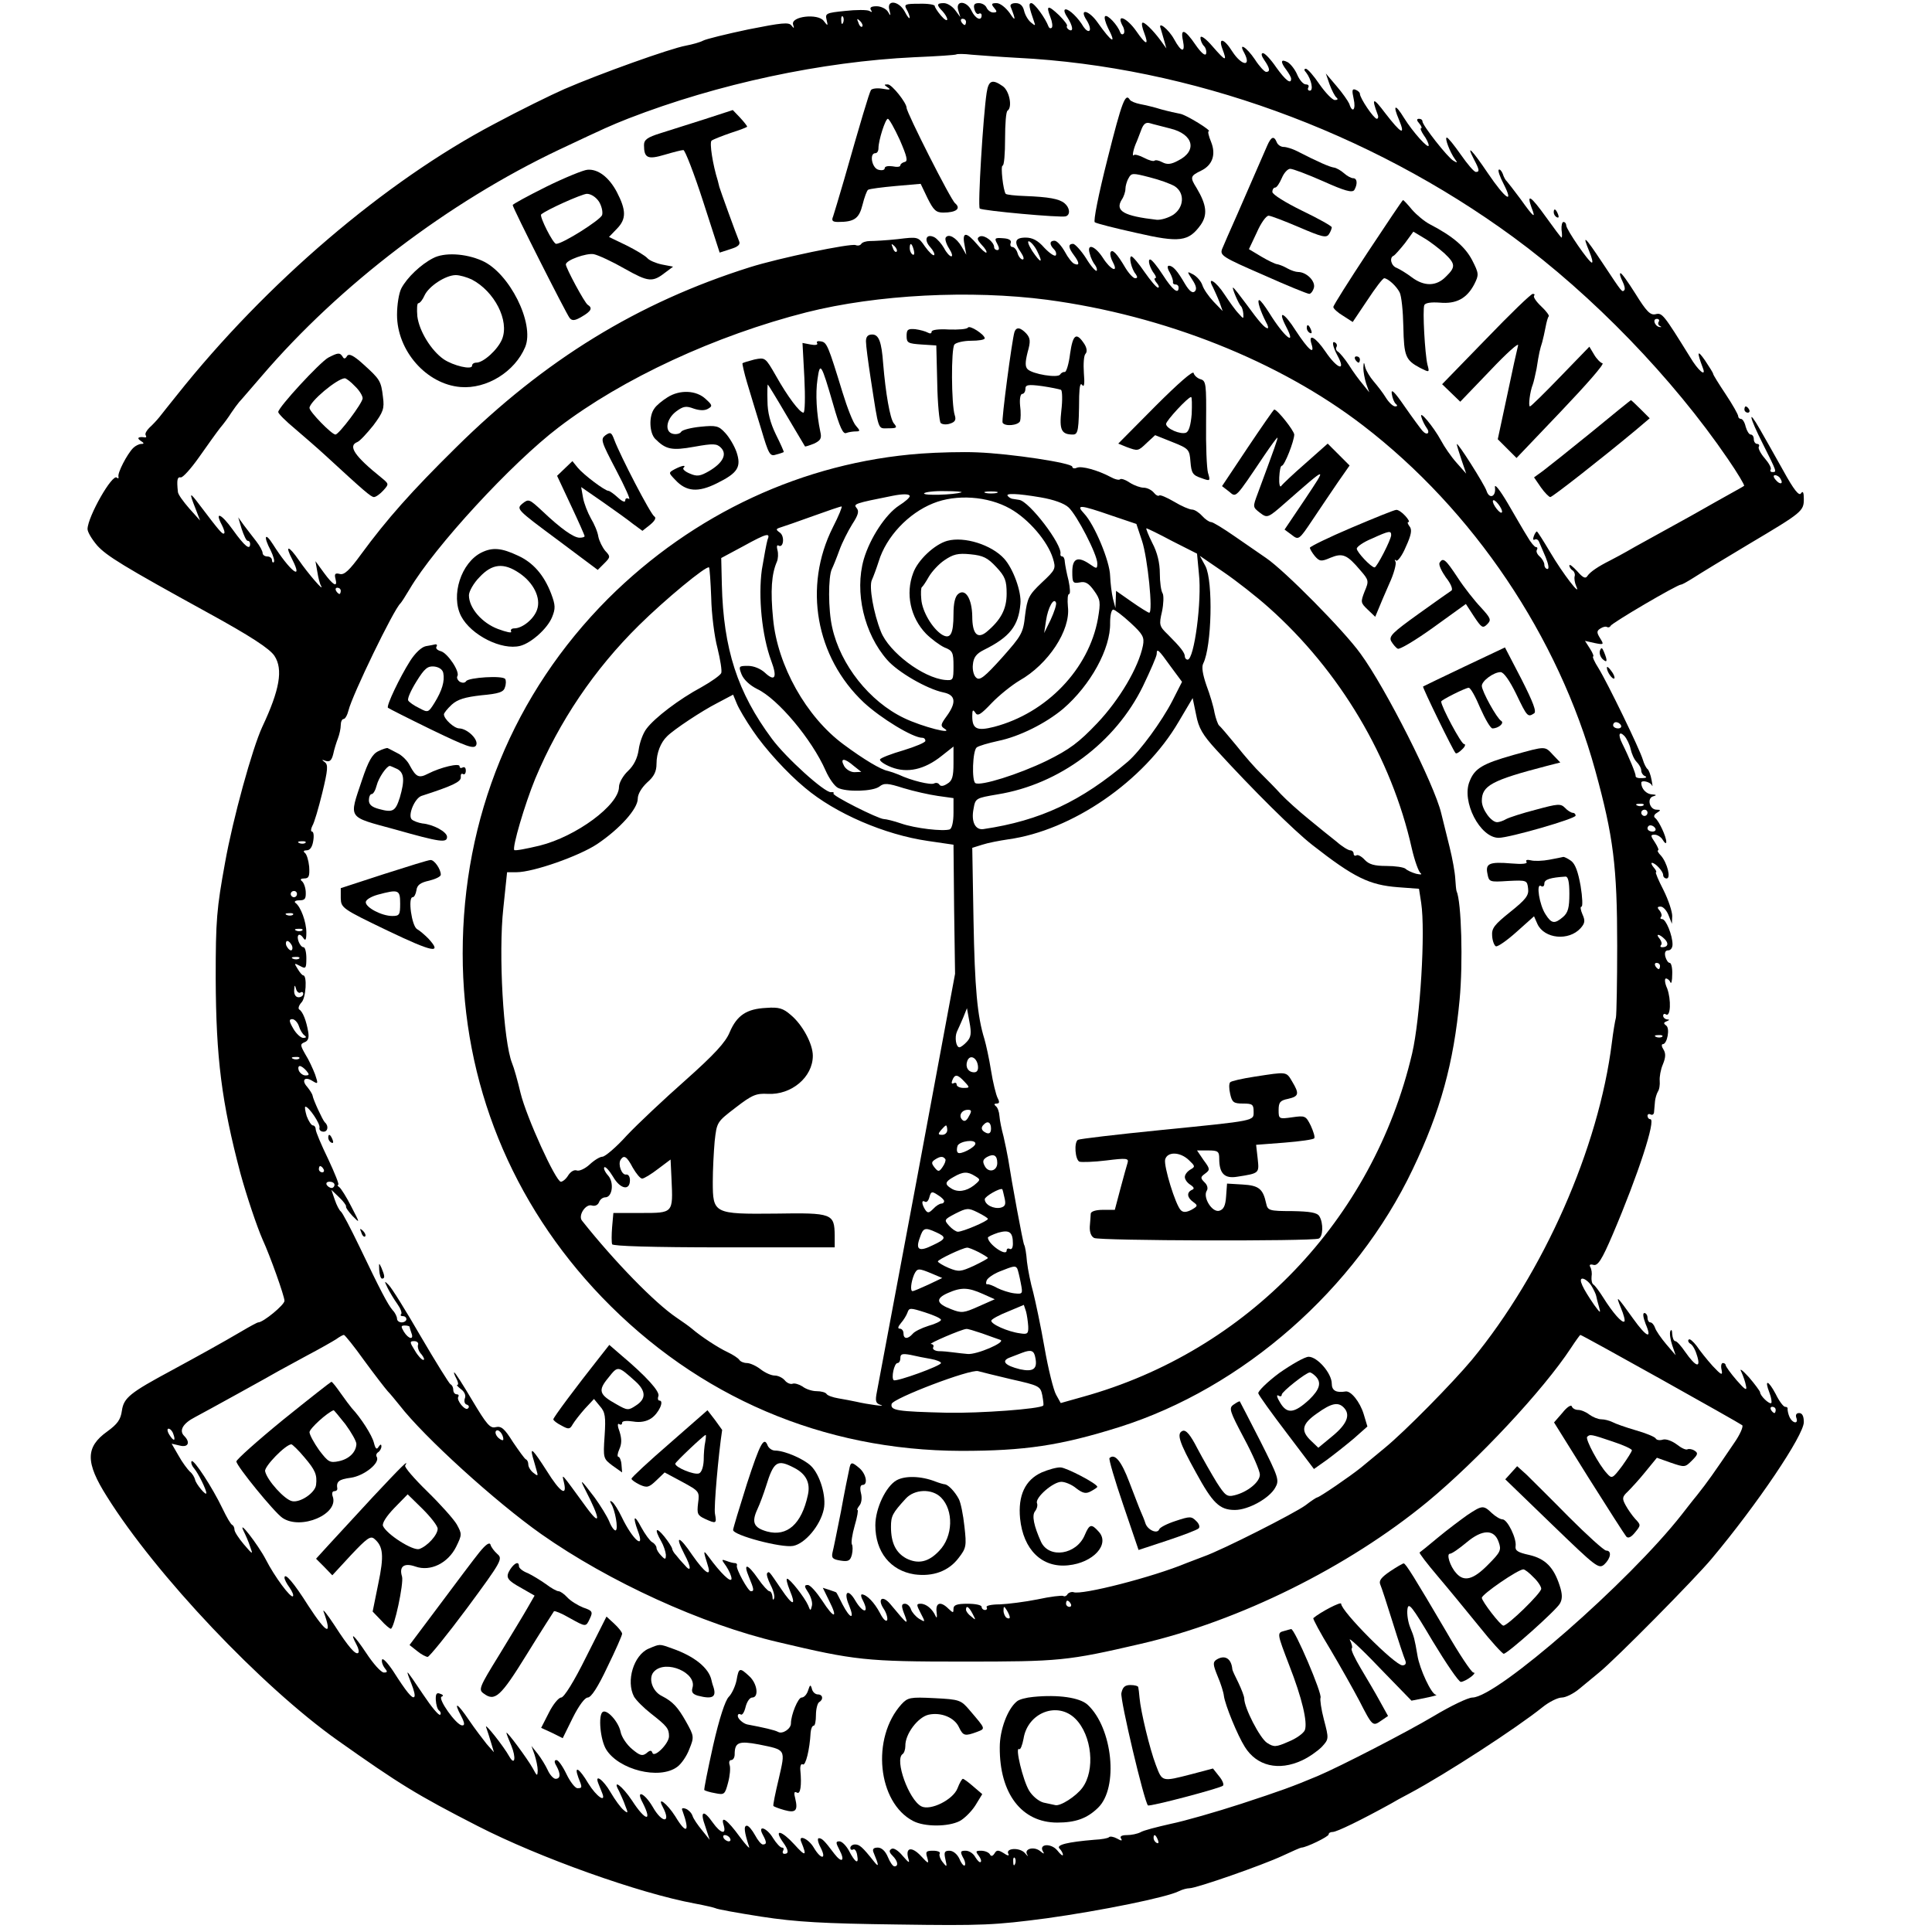 <?xml version="1.0" standalone="no"?>
<!DOCTYPE svg PUBLIC "-//W3C//DTD SVG 20010904//EN"
 "http://www.w3.org/TR/2001/REC-SVG-20010904/DTD/svg10.dtd">
<svg version="1.0" xmlns="http://www.w3.org/2000/svg"
 width="618pt" height="618pt" viewBox="0 0 618 618"
 preserveAspectRatio="xMidYMid meet">
<g transform="translate(0,618) scale(0.1,-0.1)"
fill="#000000" stroke="none">
<path d="M2845 6148 c5 -20 4 -21 -5 -5 -6 9 -22 17 -36 17 -17 0 -23 -4 -18
-12 5 -7 3 -8 -5 -3 -7 4 -42 4 -78 0 -60 -6 -64 -8 -59 -28 5 -21 4 -21 -9
-4 -18 25 -107 15 -98 -12 4 -12 3 -13 -5 -3 -8 12 -32 9 -138 -12 -71 -15
-136 -31 -145 -36 -9 -5 -34 -12 -55 -16 -50 -9 -276 -90 -389 -139 -41 -18
-143 -68 -225 -112 -349 -184 -729 -508 -1015 -868 -22 -27 -47 -59 -55 -69
-8 -10 -23 -26 -32 -34 -9 -9 -15 -19 -12 -24 3 -5 2 -8 -3 -7 -20 3 -27 -2
-13 -11 11 -7 12 -10 2 -10 -7 0 -19 -6 -26 -13 -19 -19 -51 -80 -47 -92 1 -5
-1 -7 -5 -3 -14 15 -93 -124 -94 -164 0 -10 14 -33 31 -53 30 -33 81 -65 354
-215 135 -74 198 -115 213 -138 28 -43 17 -108 -39 -227 -32 -69 -94 -294
-119 -434 -27 -148 -30 -184 -30 -370 1 -256 19 -397 79 -624 20 -73 53 -171
71 -212 24 -52 70 -181 70 -196 0 -13 -68 -69 -84 -69 -3 0 -27 -13 -54 -29
-63 -37 -130 -74 -222 -124 -134 -72 -154 -88 -160 -129 -4 -29 -14 -43 -47
-67 -70 -50 -70 -99 -1 -208 157 -251 494 -607 738 -780 198 -140 251 -173
448 -274 197 -101 516 -215 695 -248 32 -6 62 -13 66 -15 4 -3 70 -15 147 -27
111 -17 198 -22 435 -25 273 -4 311 -2 478 20 172 24 385 67 423 87 10 5 25 9
33 9 22 0 234 74 298 104 30 14 57 26 60 26 15 0 87 35 87 42 0 5 6 8 13 8 13
0 91 38 187 91 8 5 35 20 60 33 116 62 342 209 424 275 21 17 49 31 62 31 12
0 37 12 56 28 18 15 46 38 63 52 51 41 308 301 361 365 145 173 294 394 294
436 0 19 -5 29 -15 29 -9 0 -12 -6 -9 -15 8 -21 -12 -19 -22 3 -4 9 -6 20 -6
25 1 4 -2 7 -8 7 -5 0 -19 18 -30 41 -24 45 -37 48 -20 4 6 -15 8 -30 6 -33
-6 -5 -36 23 -36 35 -1 4 -17 26 -36 48 -21 23 -31 30 -24 17 6 -13 13 -33 15
-45 4 -17 -3 -13 -30 18 -19 22 -34 43 -35 48 0 4 -4 7 -9 7 -5 0 -7 -10 -4
-22 4 -19 -1 -17 -29 13 -18 20 -41 49 -51 64 -11 14 -22 24 -25 20 -4 -3 -1
-10 6 -14 7 -4 16 -21 21 -39 12 -40 -5 -34 -38 13 -13 19 -27 35 -32 35 -5 0
-9 10 -10 23 0 12 -3 16 -6 9 -3 -7 0 -27 6 -45 l11 -32 -30 35 c-16 19 -33
43 -36 53 -3 9 -10 17 -15 17 -5 0 -9 7 -9 15 0 8 -5 15 -10 15 -6 0 -4 -14 4
-35 22 -51 3 -43 -40 17 -53 74 -57 78 -39 34 9 -21 14 -41 11 -43 -7 -7 -38
29 -68 77 -12 19 -26 38 -31 41 -5 3 -7 15 -6 25 2 11 0 24 -4 31 -4 7 -1 10
10 7 14 -4 27 16 62 98 81 190 139 368 120 368 -5 0 -9 5 -9 11 0 5 5 7 10 4
6 -3 11 1 11 9 1 9 2 24 3 34 1 9 5 23 9 30 5 7 7 22 6 35 -1 12 3 36 10 52 9
22 10 35 2 48 -6 9 -7 17 -2 17 14 0 24 52 10 60 -8 6 -8 9 2 13 10 4 10 6 2
6 -7 1 -13 6 -13 12 0 5 4 8 9 4 15 -9 17 47 4 83 -8 17 -9 32 -4 32 5 0 12
-6 14 -12 3 -7 6 4 6 25 1 20 -3 37 -8 37 -5 0 -11 9 -14 20 -3 13 0 20 9 20
8 0 14 8 14 19 0 29 -21 81 -33 81 -6 0 -7 3 -4 7 4 3 2 12 -4 20 -9 10 -8 13
3 13 8 0 19 -12 25 -27 l11 -28 1 25 c0 14 -12 51 -28 83 -16 31 -27 57 -24
57 3 0 0 7 -7 15 -7 8 -9 15 -6 15 11 0 36 -27 36 -39 0 -6 5 -11 11 -11 15 0
2 50 -18 73 -9 9 -13 17 -9 17 3 0 -1 11 -10 25 -15 22 -15 25 -1 25 9 0 21
-8 26 -17 6 -10 11 -13 11 -6 0 17 -23 66 -35 76 -6 4 -5 11 5 17 13 8 13 10
-1 10 -23 0 -32 38 -10 43 11 3 10 5 -5 6 -18 1 -34 18 -34 37 0 10 29 3 34
-8 3 -7 2 1 -1 17 -3 17 -9 32 -13 35 -4 3 -11 16 -15 30 -10 34 -113 246
-142 293 -13 20 -20 37 -17 37 3 0 -1 11 -10 25 l-16 25 31 -7 c30 -6 30 -5
17 16 -11 18 -11 23 2 31 8 5 17 7 21 4 4 -2 9 0 11 4 3 9 213 132 225 132 4
0 23 11 42 23 20 13 99 61 176 107 170 101 175 105 175 144 0 21 -3 27 -9 18
-6 -10 -23 11 -57 73 -27 48 -60 107 -74 131 -41 72 -35 41 9 -46 46 -92 45
-90 30 -90 -5 0 -8 4 -5 8 3 5 -6 21 -19 36 -14 16 -22 33 -19 37 3 5 0 9 -5
9 -6 0 -11 7 -11 15 0 8 -4 15 -10 15 -5 0 -12 11 -16 25 -3 14 -10 25 -15 25
-5 0 -9 4 -9 9 0 5 -18 37 -40 70 -22 33 -40 62 -40 65 0 3 -12 22 -26 43 -25
36 -27 29 -7 -24 12 -31 -15 -9 -41 35 -85 137 -89 142 -110 137 -17 -4 -29 8
-65 66 -24 38 -45 68 -48 65 -3 -2 1 -14 7 -26 6 -12 9 -24 6 -28 -8 -7 -5
-11 -70 87 -58 87 -66 94 -42 36 8 -19 12 -35 8 -35 -9 0 -82 106 -82 119 0 6
-4 11 -9 11 -4 0 -7 -11 -6 -25 2 -14 2 -25 0 -25 -2 0 -24 30 -50 66 -48 67
-63 77 -46 30 15 -38 7 -32 -35 27 -21 28 -41 54 -44 57 -4 3 -10 14 -13 24
-4 10 -10 16 -13 13 -3 -3 4 -23 16 -46 34 -67 5 -47 -50 34 -52 77 -72 97
-45 45 18 -34 18 -40 6 -40 -6 0 -27 25 -48 55 -21 30 -41 55 -45 55 -8 0 10
-47 26 -69 9 -12 8 -13 -5 -5 -18 10 -99 113 -99 126 0 5 -5 8 -11 8 -8 0 -8
-5 1 -15 7 -8 9 -15 6 -15 -4 0 0 -10 8 -22 9 -12 16 -27 16 -33 0 -14 -51 43
-79 88 -28 46 -37 43 -16 -6 22 -53 7 -45 -44 21 -39 52 -45 51 -24 -5 3 -7 1
-13 -3 -13 -10 1 -54 66 -54 80 0 4 -6 10 -14 13 -11 4 -12 -2 -6 -29 8 -35
-4 -48 -14 -16 -4 9 -22 35 -41 57 l-34 40 12 -35 c7 -19 17 -38 22 -42 6 -5
4 -8 -5 -8 -8 0 -30 23 -49 50 -19 28 -38 50 -44 50 -6 0 -6 -5 1 -12 17 -22
24 -58 12 -58 -6 0 -8 5 -5 10 3 6 0 10 -8 10 -8 0 -20 14 -27 30 -7 17 -21
35 -31 41 -23 12 -24 1 -4 -25 8 -11 15 -23 15 -28 0 -19 -18 -5 -48 37 -17
25 -36 45 -42 45 -7 0 -5 -9 4 -22 18 -26 20 -38 6 -38 -5 0 -22 18 -36 40
-27 40 -54 56 -34 21 24 -46 -8 -42 -38 4 -26 42 -46 47 -32 9 16 -42 11 -41
-30 6 -23 27 -40 39 -40 29 0 -8 5 -20 11 -26 6 -6 9 -17 7 -25 -3 -8 -16 3
-34 29 -34 50 -49 54 -40 13 8 -40 -5 -38 -28 4 -18 33 -54 61 -43 34 2 -7 7
-24 11 -38 l7 -25 -18 25 c-25 34 -54 62 -59 57 -3 -2 0 -17 6 -32 16 -42 6
-40 -25 5 -30 43 -65 58 -45 19 7 -11 8 -24 4 -27 -4 -4 -9 -1 -11 5 -8 23
-41 58 -48 51 -4 -3 1 -20 9 -37 29 -56 13 -48 -33 17 -28 40 -61 47 -35 7 9
-14 13 -29 9 -33 -4 -4 -12 2 -19 12 -17 29 -45 56 -57 56 -7 0 -5 -10 5 -25
18 -28 21 -49 5 -40 -6 4 -8 9 -6 12 3 2 -9 18 -25 34 -36 34 -43 33 -28 -6 6
-15 8 -31 4 -34 -4 -3 -8 -1 -10 4 -10 27 -45 75 -55 75 -10 0 -7 -14 9 -60 5
-13 3 -13 -10 -2 -9 7 -19 24 -22 37 -4 17 -13 25 -27 25 -13 0 -19 -5 -16
-12 17 -43 16 -49 -3 -20 -13 18 -31 32 -42 32 -17 0 -18 -3 -8 -15 10 -12 10
-15 -3 -15 -8 0 -17 7 -21 15 -3 8 -14 15 -25 15 -14 0 -18 -5 -14 -20 3 -11
9 -17 14 -14 5 3 9 0 9 -5 0 -20 -20 -11 -32 14 -15 33 -52 35 -43 3 l7 -23
-17 23 c-9 12 -25 22 -36 22 -23 0 -24 -6 -4 -26 8 -9 15 -20 15 -26 0 -6 -9
-1 -20 12 -11 13 -20 27 -20 31 0 4 -22 8 -50 7 -45 0 -49 -2 -40 -18 6 -10
10 -22 10 -27 -1 -4 -8 4 -16 20 -19 35 -59 39 -49 5z m-148 -40 c-3 -8 -6 -5
-6 6 -1 11 2 17 5 13 3 -3 4 -12 1 -19z m61 -13 c-3 -3 -9 2 -12 12 -6 14 -5
15 5 6 7 -7 10 -15 7 -18z m332 15 c0 -5 -2 -10 -4 -10 -3 0 -8 5 -11 10 -3 6
-1 10 4 10 6 0 11 -4 11 -10z m165 -115 c552 -28 1123 -235 1585 -573 254
-186 511 -452 687 -710 31 -45 54 -84 52 -86 -2 -2 -24 -14 -49 -28 -25 -14
-61 -34 -80 -45 -19 -11 -62 -35 -95 -53 -33 -18 -89 -49 -125 -69 -36 -21
-72 -40 -80 -44 -38 -19 -63 -36 -72 -49 -6 -10 -14 -7 -33 15 -14 15 -25 24
-25 18 0 -5 5 -13 11 -16 5 -4 8 -12 6 -18 -2 -7 0 -21 5 -32 18 -39 -43 40
-83 108 -22 37 -41 67 -43 67 -2 0 -7 -7 -10 -16 -3 -8 -2 -13 3 -10 5 3 11 0
14 -7 3 -6 12 -29 21 -49 9 -22 12 -38 6 -38 -5 0 -10 6 -10 14 0 7 -7 19 -15
26 -8 7 -12 16 -9 21 3 5 2 9 -3 9 -4 0 -17 15 -27 33 -11 17 -39 66 -63 107
-26 44 -43 65 -41 51 4 -30 -18 -39 -27 -11 -7 21 -95 160 -95 149 0 -4 7 -26
15 -50 l15 -44 -31 35 c-17 19 -39 51 -49 70 -25 46 -73 103 -63 75 3 -11 11
-26 16 -33 13 -17 2 -27 -13 -10 -6 7 -32 42 -57 78 -33 48 -44 58 -41 40 2
-14 8 -28 13 -32 6 -5 5 -8 -2 -8 -7 0 -20 12 -30 28 -9 15 -27 38 -39 52 -12
14 -24 34 -27 45 -4 19 -5 18 -6 -2 0 -12 4 -34 9 -50 l10 -28 -20 25 c-12 14
-32 41 -45 62 -13 20 -29 39 -35 43 -6 3 -8 10 -5 15 3 5 1 11 -4 14 -12 8 -8
-13 7 -41 29 -53 0 -44 -38 12 -32 47 -56 60 -45 25 12 -38 -10 -19 -50 42
-38 60 -60 69 -31 13 35 -67 -7 -32 -54 44 -14 22 -28 41 -32 41 -8 0 4 -36
22 -71 6 -10 8 -19 5 -19 -9 0 -26 19 -69 78 -21 28 -39 52 -42 52 -4 0 18
-53 26 -60 3 -3 6 -13 7 -23 1 -18 1 -18 -15 0 -10 10 -29 37 -45 61 -27 42
-58 61 -37 23 5 -11 15 -32 21 -48 l10 -28 -29 30 c-16 17 -32 40 -36 53 -4
12 -17 27 -29 34 -21 11 -21 11 -3 -17 12 -18 15 -30 8 -37 -7 -7 -17 0 -31
23 -25 43 -39 59 -52 59 -6 0 -5 -9 3 -22 7 -13 11 -26 10 -30 -1 -5 3 -8 8
-8 6 0 10 -4 10 -10 0 -23 -20 -7 -50 40 -18 28 -36 50 -41 50 -9 0 -1 -28 14
-47 5 -7 6 -13 2 -13 -4 0 -2 -7 5 -15 7 -8 9 -15 4 -15 -5 0 -24 23 -43 50
-19 28 -38 50 -42 50 -9 0 0 -41 14 -57 6 -9 6 -13 -2 -13 -6 0 -20 15 -31 33
-27 46 -43 63 -48 49 -2 -6 2 -20 8 -31 19 -36 -8 -24 -32 14 -26 40 -53 48
-42 13 3 -13 11 -29 17 -36 5 -7 7 -15 5 -18 -3 -3 -19 15 -34 40 -16 25 -35
45 -41 46 -17 0 -16 -12 2 -36 18 -24 19 -35 2 -28 -7 2 -21 20 -31 39 -11 19
-25 35 -33 35 -16 0 -17 -12 -1 -28 6 -6 8 -15 5 -19 -4 -4 -21 8 -37 25 -20
23 -38 32 -59 32 -35 0 -39 -14 -15 -48 8 -12 11 -22 5 -22 -5 0 -13 9 -16 20
-3 11 -11 20 -17 20 -5 0 -8 6 -5 13 3 8 -5 14 -25 15 -26 2 -28 0 -18 -18 7
-13 7 -20 0 -20 -5 0 -10 4 -10 9 0 17 -30 40 -45 35 -11 -5 -10 -10 5 -27 11
-11 18 -23 15 -25 -2 -2 -16 10 -30 27 -34 40 -48 40 -40 -1 l6 -33 -15 26
c-17 29 -42 43 -51 29 -3 -5 2 -21 11 -35 9 -14 12 -25 7 -25 -5 0 -16 12 -23
26 -8 14 -22 30 -31 35 -26 13 -35 -8 -13 -32 9 -10 15 -22 12 -25 -3 -3 -16
9 -29 27 -22 32 -22 32 -88 24 -36 -4 -76 -6 -88 -6 -12 0 -25 -4 -28 -9 -3
-5 -11 -7 -18 -4 -17 6 -244 -41 -339 -71 -358 -113 -656 -296 -940 -577 -142
-140 -220 -228 -303 -341 -37 -51 -54 -67 -68 -63 -15 4 -18 0 -14 -15 8 -30
-7 -22 -37 19 l-27 37 6 -34 c3 -19 8 -39 12 -45 12 -23 -43 41 -71 82 -33 48
-46 50 -21 2 37 -73 -9 -35 -62 49 -26 41 -31 25 -7 -20 8 -17 13 -33 10 -37
-3 -3 -6 0 -6 6 0 7 -7 12 -15 12 -8 0 -15 5 -15 11 0 6 -9 23 -20 37 -12 15
-29 38 -40 52 l-18 25 11 -37 c7 -21 15 -38 19 -38 5 0 8 -4 8 -10 0 -21 -17
-8 -55 45 -37 52 -60 62 -35 15 6 -12 10 -24 7 -26 -5 -5 -15 7 -78 90 -33 44
-35 43 -14 -10 l15 -39 -35 39 c-19 22 -36 45 -36 53 -4 38 -2 48 9 46 6 -2
33 28 59 65 26 37 56 79 67 93 12 14 28 36 36 49 8 12 20 28 25 34 6 6 38 44
72 83 250 292 597 556 951 724 157 74 162 76 222 100 286 111 619 182 915 196
72 3 132 7 134 9 3 2 25 2 50 -1 25 -2 91 -7 146 -10z m63 -619 c20 -40 11
-39 -16 1 -12 19 -17 33 -10 31 7 -3 19 -17 26 -32z m-450 -1 c-3 -3 -9 2 -12
12 -6 14 -5 15 5 6 7 -7 10 -15 7 -18z m55 5 c3 -11 1 -18 -4 -14 -5 3 -9 12
-9 20 0 20 7 17 13 -6z m427 -159 c374 -50 742 -196 1010 -402 353 -271 625
-675 743 -1104 58 -211 70 -307 70 -560 0 -115 -2 -219 -4 -230 -3 -11 -9 -47
-13 -80 -42 -337 -218 -736 -448 -1015 -61 -73 -213 -228 -279 -282 -24 -20
-58 -48 -75 -62 -36 -29 -134 -96 -141 -96 -2 0 -19 -11 -37 -25 -34 -25 -266
-143 -326 -164 -19 -7 -44 -17 -55 -21 -108 -45 -335 -103 -361 -93 -6 2 -15
-1 -19 -6 -3 -6 -10 -9 -14 -6 -5 2 -41 -2 -82 -11 -40 -8 -95 -15 -121 -16
-26 0 -45 -4 -42 -9 3 -5 0 -9 -5 -9 -6 0 -11 5 -11 10 0 6 -20 10 -45 10 -34
0 -45 -4 -45 -16 0 -14 -1 -14 -16 0 -25 25 -42 20 -38 -11 2 -16 1 -21 -3
-13 -10 23 -30 40 -48 40 -14 0 -14 -3 0 -30 16 -30 15 -30 -5 -18 -11 7 -23
21 -26 30 -3 10 -12 18 -19 18 -11 0 -12 -6 -5 -26 18 -46 16 -45 -43 26 -24
28 -41 16 -21 -15 9 -13 14 -30 12 -37 -3 -7 -13 2 -23 22 -18 34 -42 59 -58
60 -4 0 -3 -9 3 -19 22 -43 1 -43 -24 -1 -23 40 -39 29 -20 -15 19 -47 4 -45
-21 3 -10 20 -19 38 -20 38 0 1 -10 4 -21 8 l-22 7 20 -41 c30 -59 16 -59 -22
0 -18 27 -38 50 -46 50 -12 0 -12 -4 2 -25 8 -13 14 -32 11 -42 -4 -17 -5 -16
-12 2 -11 25 -58 85 -67 85 -4 0 0 -16 8 -36 22 -53 10 -52 -27 3 -41 60 -38
57 -45 51 -3 -4 2 -20 11 -38 9 -17 14 -37 11 -43 -2 -7 -5 -4 -5 6 -1 9 -5
17 -10 17 -4 0 -21 18 -36 40 -34 49 -49 52 -29 5 16 -39 17 -45 6 -45 -9 0
-48 71 -45 82 2 4 -1 8 -6 8 -5 0 -17 3 -27 7 -17 6 -17 5 -1 -17 9 -14 17
-31 17 -40 -1 -15 -35 18 -73 70 -18 24 -18 21 -3 -27 13 -40 -9 -25 -49 32
-43 64 -58 66 -26 4 23 -43 23 -62 0 -34 -8 8 -20 22 -26 30 -7 7 -13 17 -13
22 -1 4 -12 22 -25 38 -27 33 -33 25 -10 -15 8 -14 14 -33 15 -43 0 -16 -2
-17 -15 -3 -8 8 -15 19 -15 25 0 5 -6 14 -14 18 -7 4 -23 26 -35 48 -22 42
-28 36 -11 -11 25 -65 -16 -30 -51 43 -11 23 -25 45 -31 49 -7 5 -8 3 -3 -6
13 -21 23 -80 15 -85 -4 -3 -14 10 -21 28 -7 17 -29 52 -47 77 -44 58 -49 62
-30 25 49 -95 51 -121 4 -57 -84 115 -79 110 -72 80 11 -47 -12 -32 -55 37
-43 67 -54 79 -45 45 3 -11 9 -30 12 -42 6 -20 5 -21 -10 -9 -9 7 -16 19 -16
26 0 8 -3 15 -8 17 -4 2 -22 27 -41 55 -27 43 -37 52 -55 48 -18 -5 -29 8 -75
85 -29 49 -55 90 -58 90 -2 0 1 -9 7 -20 6 -11 7 -20 3 -20 -4 0 2 -6 12 -14
11 -8 16 -20 12 -29 -3 -9 -1 -18 6 -20 7 -2 9 -8 4 -12 -8 -10 -38 26 -31 37
3 5 0 8 -5 8 -6 0 -11 6 -11 14 0 8 -4 16 -9 18 -4 2 -47 71 -95 153 -48 83
-94 157 -103 165 -14 14 -14 13 -3 -10 7 -14 21 -37 31 -51 10 -14 16 -29 12
-33 -3 -3 -1 -6 5 -6 7 0 12 -4 12 -10 0 -5 -7 -10 -15 -10 -8 0 -15 5 -15 12
0 6 -6 19 -14 27 -16 19 -39 63 -106 203 -29 60 -55 110 -60 113 -4 3 -13 19
-19 37 l-11 32 25 -24 c13 -12 23 -26 22 -29 -2 -3 8 -17 21 -31 24 -24 24
-24 -4 30 -15 30 -33 58 -38 62 -6 4 -8 8 -4 8 4 0 -11 37 -32 82 -22 45 -40
88 -40 95 0 7 -4 13 -9 13 -5 0 -14 14 -20 30 -5 17 -7 30 -4 30 11 0 48 -55
45 -67 -2 -7 4 -13 13 -13 14 0 17 19 4 30 -7 7 -37 72 -39 85 -1 6 -9 18 -17
28 -20 22 -8 35 17 19 18 -11 18 -9 8 21 -7 18 -20 47 -31 64 -17 30 -17 33
-3 39 12 4 15 15 12 33 -6 35 -17 65 -29 72 -4 3 -1 13 7 22 15 14 19 87 6 87
-3 0 -11 9 -18 21 -12 19 -11 19 8 9 18 -10 20 -8 20 25 0 19 -4 35 -9 35 -11
0 -24 31 -16 39 3 3 10 -1 15 -9 7 -11 10 -7 10 17 0 34 -18 83 -35 95 -5 4 0
8 12 8 19 0 22 5 21 28 -1 15 -7 30 -13 34 -6 5 -2 8 8 8 15 0 18 7 16 38 -2
20 -8 40 -14 44 -6 5 -3 8 6 8 11 0 18 11 21 30 3 17 1 30 -4 30 -4 0 -4 8 1
18 6 9 20 57 32 106 18 74 19 90 8 98 -11 8 -10 9 3 4 13 -4 19 2 24 22 3 15
10 37 15 50 5 13 9 32 9 42 0 11 4 20 9 20 5 0 12 12 16 28 11 47 145 324 166
342 3 3 16 23 29 45 80 136 327 404 477 518 204 156 502 294 793 368 226 57
525 72 770 40z m1956 -70 c-4 -5 -1 -12 4 -14 6 -3 5 -4 -2 -3 -15 3 -23 26
-8 26 6 0 9 -4 6 -9z m389 -502 c11 -17 -1 -21 -15 -4 -8 9 -8 15 -2 15 6 0
14 -5 17 -11z m-897 -89 c7 -11 9 -20 4 -20 -4 0 -13 9 -20 20 -7 11 -9 20 -4
20 4 0 13 -9 20 -20z m-3708 -270 c0 -5 -2 -10 -4 -10 -3 0 -8 5 -11 10 -3 6
-1 10 4 10 6 0 11 -4 11 -10z m4095 -430 c3 -5 -1 -10 -9 -10 -9 0 -16 5 -16
10 0 6 4 10 9 10 6 0 13 -4 16 -10z m31 -76 c3 -14 11 -33 19 -41 8 -8 15 -20
15 -28 0 -7 6 -16 13 -18 6 -3 2 -6 -10 -6 -13 -1 -22 2 -21 7 1 6 -20 58 -43
104 -14 28 -10 41 7 24 8 -9 17 -28 20 -42z m41 -180 c-3 -3 -12 -4 -19 -1 -8
3 -5 6 6 6 11 1 17 -2 13 -5z m13 -24 c0 -5 -4 -10 -10 -10 -5 0 -10 5 -10 10
0 6 5 10 10 10 6 0 10 -4 10 -10z m25 -50 c3 -5 -1 -10 -9 -10 -9 0 -16 5 -16
10 0 6 4 10 9 10 6 0 13 -4 16 -10z m-4318 -46 c-3 -3 -12 -4 -19 -1 -8 3 -5
6 6 6 11 1 17 -2 13 -5z m-27 -164 c0 -5 -4 -10 -10 -10 -5 0 -10 5 -10 10 0
6 5 10 10 10 6 0 10 -4 10 -10z m-13 -66 c-3 -3 -12 -4 -19 -1 -8 3 -5 6 6 6
11 1 17 -2 13 -5z m30 -50 c-3 -3 -12 -4 -19 -1 -8 3 -5 6 6 6 11 1 17 -2 13
-5z m4358 -28 c14 -14 10 -26 -8 -26 -6 0 -7 3 -4 7 4 3 2 12 -4 20 -15 17 -2
17 16 -1z m-4391 -21 c3 -8 1 -15 -3 -15 -5 0 -11 7 -15 15 -3 8 -1 15 3 15 5
0 11 -7 15 -15z m23 -41 c-3 -3 -12 -4 -19 -1 -8 3 -5 6 6 6 11 1 17 -2 13 -5z
m4353 -24 c0 -5 -2 -10 -4 -10 -3 0 -8 5 -11 10 -3 6 -1 10 4 10 6 0 11 -4 11
-10z m-4349 -85 c5 4 9 1 9 -4 0 -6 -7 -11 -15 -11 -9 0 -15 9 -14 23 1 17 2
18 6 4 2 -9 9 -15 14 -12z m-5 -107 c4 -13 12 -26 18 -30 7 -5 6 -8 -4 -8 -8
0 -23 14 -32 30 -14 24 -14 30 -3 30 7 0 17 -10 21 -22z m4361 -34 c-3 -3 -12
-4 -19 -1 -8 3 -5 6 6 6 11 1 17 -2 13 -5z m-4360 -70 c-3 -3 -12 -4 -19 -1
-8 3 -5 6 6 6 11 1 17 -2 13 -5z m23 -39 c10 -12 10 -15 -3 -15 -8 0 -17 7
-21 15 -3 8 -2 15 3 15 5 0 14 -7 21 -15z m55 -315 c3 -5 1 -10 -4 -10 -6 0
-11 5 -11 10 0 6 2 10 4 10 3 0 8 -4 11 -10z m35 -50 c0 -5 -4 -10 -9 -10 -6
0 -13 5 -16 10 -3 6 1 10 9 10 9 0 16 -4 16 -10z m4020 -322 c8 -13 15 -28 16
-34 1 -6 5 -22 9 -35 6 -21 4 -20 -15 6 -38 55 -52 85 -38 85 7 0 20 -10 28
-22z m-3780 -132 c0 -2 3 -11 6 -20 9 -23 -9 -20 -24 4 -10 17 -10 20 3 20 8
0 15 -2 15 -4z m-145 -108 c33 -45 67 -89 75 -98 8 -8 25 -29 38 -45 78 -101
307 -309 453 -412 216 -152 515 -289 759 -346 245 -58 280 -62 590 -62 310 0
333 2 570 57 315 73 662 245 916 454 162 134 371 358 459 492 15 23 29 42 30
42 6 0 510 -282 518 -289 4 -4 -7 -30 -26 -57 -67 -99 -84 -123 -118 -166 -19
-23 -41 -52 -49 -62 -169 -216 -591 -585 -670 -586 -14 0 -70 -27 -125 -60
-84 -50 -297 -160 -370 -191 -81 -34 -117 -47 -245 -89 -80 -26 -181 -55 -225
-64 -44 -10 -88 -21 -97 -27 -10 -5 -29 -9 -43 -9 -17 0 -24 -4 -19 -11 5 -8
1 -8 -13 0 -11 6 -23 8 -26 4 -3 -3 -24 -7 -47 -8 -83 -7 -123 -16 -111 -28 6
-6 11 -15 11 -20 0 -5 -8 1 -18 14 -20 24 -60 21 -46 -3 6 -9 3 -9 -9 1 -20
16 -53 7 -41 -12 5 -7 1 -5 -8 6 -18 19 -64 15 -52 -4 3 -6 -4 -5 -15 3 -18
11 -23 11 -30 -1 -6 -9 -11 -10 -15 -2 -4 6 -16 11 -28 11 -17 0 -18 -2 -8
-15 7 -9 10 -18 7 -21 -3 -3 -10 4 -17 15 -6 12 -20 21 -31 21 -17 0 -18 -3
-9 -21 7 -11 9 -23 6 -26 -3 -3 -11 6 -17 21 -7 15 -20 26 -32 26 -16 0 -18
-5 -13 -27 6 -26 5 -27 -9 -9 -8 10 -12 23 -9 27 3 5 -7 9 -21 9 -23 0 -25 -3
-19 -22 6 -21 4 -21 -20 5 -29 31 -50 28 -41 -6 6 -19 3 -17 -18 7 -14 17 -29
26 -35 22 -9 -5 -8 -11 3 -22 17 -17 20 -34 6 -34 -5 0 -14 13 -21 30 -8 19
-20 30 -32 30 -14 0 -18 -5 -14 -15 18 -43 18 -50 2 -30 -38 48 -47 55 -61 55
-8 0 -15 -5 -15 -11 0 -5 4 -8 9 -5 5 3 11 -5 13 -19 6 -31 -7 -23 -27 16 -9
16 -22 29 -30 29 -12 0 -12 -4 0 -27 19 -36 8 -44 -16 -13 -33 44 -40 50 -50
50 -5 0 -3 -13 6 -30 20 -39 1 -39 -22 0 -17 29 -51 43 -40 18 19 -46 14 -48
-22 -8 -41 45 -67 51 -37 8 19 -26 20 -38 5 -38 -5 0 -7 5 -4 10 3 6 2 10 -4
10 -5 0 -18 14 -28 30 -20 34 -51 44 -33 11 13 -24 13 -31 0 -31 -5 0 -16 13
-25 30 -9 16 -20 30 -26 30 -11 0 -8 -21 7 -67 4 -10 -10 5 -30 32 -40 55 -62
70 -51 36 9 -31 -10 -26 -35 9 -30 43 -42 37 -24 -12 l14 -43 -24 30 c-14 17
-28 37 -31 47 -3 9 -13 19 -21 22 -11 4 -15 2 -11 -6 25 -69 13 -78 -23 -18
-26 41 -60 67 -40 30 28 -53 -2 -53 -32 0 -27 46 -56 57 -32 13 32 -63 8 -58
-34 7 -32 48 -65 72 -42 31 5 -11 15 -32 20 -47 10 -24 9 -26 -5 -14 -9 7 -28
33 -42 57 -23 40 -52 61 -39 28 3 -8 9 -22 12 -30 14 -34 -18 -12 -44 30 -29
49 -47 60 -32 19 13 -32 13 -34 -3 -34 -7 0 -23 20 -35 45 -12 25 -26 45 -32
45 -7 0 -8 -6 0 -19 14 -26 13 -41 -3 -41 -6 0 -18 12 -25 28 -7 15 -21 38
-32 52 l-20 25 10 -28 c5 -16 10 -38 10 -50 -1 -20 -2 -19 -16 7 -16 29 -84
121 -84 113 0 -3 7 -21 16 -42 15 -37 11 -64 -6 -35 -20 36 -82 113 -75 95 4
-11 11 -33 16 -50 l9 -30 -23 26 c-12 15 -38 49 -57 77 -37 55 -51 62 -25 13
12 -23 12 -31 3 -30 -18 0 -80 87 -65 92 6 2 5 6 -5 9 -11 5 -15 0 -14 -20 1
-15 5 -30 11 -34 5 -4 6 -10 3 -13 -4 -4 -28 25 -54 64 -26 39 -48 71 -50 71
-2 0 4 -16 12 -36 8 -20 13 -39 9 -42 -6 -7 -25 16 -67 82 -18 27 -34 44 -36
37 -2 -6 2 -18 8 -26 10 -12 10 -15 -2 -15 -9 0 -34 28 -57 63 -38 57 -55 72
-30 25 6 -11 8 -22 5 -25 -8 -8 -31 18 -76 88 -23 35 -39 55 -35 44 29 -80 11
-73 -49 19 -46 73 -76 108 -76 89 0 -5 7 -19 16 -31 9 -13 14 -25 11 -28 -7
-7 -59 63 -87 118 -24 46 -91 133 -71 91 6 -12 16 -34 21 -50 10 -27 9 -27
-20 7 -16 19 -30 40 -30 47 0 6 -3 13 -7 15 -5 2 -18 25 -31 52 -32 67 -92
159 -99 152 -3 -3 0 -14 8 -23 14 -17 39 -68 39 -79 0 -11 -34 30 -36 43 -2 8
-9 20 -17 26 -7 7 -24 29 -36 51 l-22 38 26 -6 c27 -7 35 10 14 31 -17 17 -4
40 35 60 36 19 239 131 268 148 9 5 50 27 90 49 40 21 82 45 93 52 11 8 22 14
25 14 3 0 33 -37 65 -82z m172 50 c-2 -7 2 -21 11 -30 8 -10 11 -18 6 -18 -5
0 -18 14 -27 30 -17 27 -17 30 -2 30 9 0 15 -6 12 -12z m4343 -208 c0 -5 -2
-10 -4 -10 -3 0 -8 5 -11 10 -3 6 -1 10 4 10 6 0 11 -4 11 -10z m-5126 -76 c9
-24 2 -26 -12 -4 -7 11 -8 20 -3 20 5 0 12 -7 15 -16z m1056 -18 c0 -5 -7 -3
-15 4 -8 7 -12 17 -9 22 7 10 24 -9 24 -26z m1815 -526 c3 -5 1 -10 -4 -10 -6
0 -11 5 -11 10 0 6 2 10 4 10 3 0 8 -4 11 -10z m-314 -32 c11 -21 11 -22 -4
-9 -10 7 -17 17 -17 22 0 15 9 10 21 -13z m119 -11 c0 -5 -4 -5 -10 -2 -5 3
-10 14 -10 23 0 15 2 15 10 2 5 -8 10 -19 10 -23z m-895 -707 c3 -5 2 -10 -4
-10 -5 0 -13 5 -16 10 -3 6 -2 10 4 10 5 0 13 -4 16 -10z m1369 -6 c3 -8 2
-12 -4 -9 -6 3 -10 10 -10 16 0 14 7 11 14 -7z m-457 -76 c-3 -8 -6 -5 -6 6
-1 11 2 17 5 13 3 -3 4 -12 1 -19z"/>
<path d="M3156 5883 c-11 -72 -29 -364 -22 -370 7 -7 260 -30 275 -25 16 5 13
28 -4 42 -17 14 -50 20 -127 23 -31 1 -58 4 -61 7 -8 10 -17 90 -10 90 5 0 8
39 8 86 0 47 3 88 8 90 16 11 6 63 -15 78 -34 24 -46 19 -52 -21z"/>
<path d="M2840 5900 c11 -7 6 -8 -16 -4 -18 3 -34 1 -38 -4 -6 -10 -33 -101
-86 -287 -16 -55 -32 -108 -35 -117 -6 -14 -2 -18 16 -18 52 0 67 11 78 55 6
24 14 46 18 48 5 3 44 8 88 12 l80 7 22 -46 c19 -38 27 -46 50 -46 42 0 58 13
38 30 -14 11 -155 290 -155 305 0 16 -47 75 -60 75 -13 0 -13 -1 0 -10z m38
-167 c23 -53 27 -69 16 -71 -8 -2 -14 -7 -14 -11 0 -5 -11 -6 -25 -3 -14 2
-25 0 -25 -6 0 -6 -9 -8 -20 -5 -21 5 -30 53 -10 53 6 0 10 7 10 16 0 25 22
94 30 94 4 0 21 -30 38 -67z"/>
<path d="M3543 5673 c-30 -118 -46 -201 -41 -204 6 -4 65 -19 133 -34 139 -32
167 -28 206 26 22 32 19 63 -13 117 -22 35 -21 39 14 56 37 18 48 52 32 92 -8
19 -11 34 -8 34 14 0 -72 53 -91 56 -11 2 -38 8 -60 14 -22 7 -52 14 -68 17
-15 3 -30 9 -33 14 -14 23 -25 -5 -71 -188z m200 96 c75 -18 88 -72 25 -103
-22 -12 -35 -13 -50 -5 -11 6 -22 8 -25 5 -3 -3 -18 1 -33 9 -15 8 -30 12 -33
9 -6 -7 -3 14 6 36 4 8 11 28 17 43 7 20 15 27 28 23 9 -3 39 -10 65 -17z m15
-185 c32 -21 30 -67 -5 -91 -16 -10 -39 -17 -53 -16 -105 12 -134 28 -112 64
7 10 12 26 12 35 0 8 4 24 10 34 9 17 13 17 67 3 32 -8 68 -21 81 -29z"/>
<path d="M2255 5799 c-50 -16 -114 -36 -142 -45 -42 -13 -53 -21 -53 -38 0
-42 12 -47 66 -31 27 8 54 15 60 15 5 0 34 -74 63 -164 l53 -164 34 11 c26 8
33 15 28 26 -10 24 -61 165 -63 173 -1 4 -3 13 -5 20 -16 51 -27 121 -20 128
5 4 33 15 62 25 28 9 52 18 52 20 0 2 -10 15 -23 29 l-23 24 -89 -29z"/>
<path d="M4053 5713 c-7 -16 -22 -50 -34 -78 -12 -27 -39 -90 -61 -140 -22
-49 -44 -100 -49 -112 -7 -20 2 -26 131 -82 76 -34 142 -61 148 -61 5 0 12 9
15 20 5 21 -24 50 -51 50 -7 0 -23 5 -35 12 -12 7 -26 12 -32 13 -5 0 -28 11
-50 24 l-40 24 25 53 c13 30 30 54 38 54 7 0 51 -17 98 -37 72 -31 87 -35 95
-22 5 7 9 18 9 22 0 4 -43 28 -95 53 -53 26 -95 52 -95 60 0 8 4 14 9 14 5 0
14 14 21 30 7 17 19 30 27 30 9 0 56 -18 106 -40 69 -31 92 -37 99 -28 11 19
10 38 -4 38 -6 0 -19 7 -29 16 -9 8 -24 17 -32 18 -14 2 -51 18 -119 53 -14 7
-33 13 -42 13 -9 0 -19 7 -22 15 -9 22 -18 18 -31 -12z"/>
<path d="M1748 5583 c-60 -30 -108 -56 -108 -59 0 -9 171 -347 182 -361 8 -10
17 -9 39 4 31 18 35 28 19 38 -10 6 -70 118 -70 129 0 14 66 37 89 33 15 -3
60 -24 100 -47 75 -42 88 -44 130 -11 l24 18 -36 7 c-19 4 -40 13 -46 20 -7 8
-37 26 -67 41 l-56 27 26 27 c30 31 29 59 -1 117 -25 47 -60 74 -94 71 -13 -1
-72 -25 -131 -54z m168 -48 c8 -13 13 -32 10 -43 -6 -16 -126 -92 -147 -92
-10 0 -54 88 -48 94 17 15 129 65 146 66 13 0 29 -10 39 -25z"/>
<path d="M4375 5373 c-60 -91 -110 -170 -110 -175 0 -5 14 -18 31 -28 l31 -20
47 70 c25 38 49 70 54 70 12 -1 38 -24 49 -45 6 -11 11 -60 12 -110 2 -95 7
-107 54 -132 30 -15 30 -15 23 11 -8 34 -16 174 -10 190 3 7 21 10 49 8 53 -5
87 13 111 59 15 30 15 34 -7 77 -22 42 -61 76 -134 114 -18 9 -44 31 -58 47
-14 17 -27 31 -29 31 -2 0 -52 -75 -113 -167z m245 -3 c36 -34 37 -44 5 -75
-30 -31 -69 -32 -109 -2 -17 13 -39 26 -48 30 -18 6 -25 33 -10 39 4 2 20 20
36 40 l27 37 35 -21 c19 -11 47 -33 64 -48z"/>
<path d="M1385 5354 c-39 -20 -83 -62 -101 -96 -8 -15 -14 -53 -14 -85 0 -115
94 -222 203 -231 84 -7 174 49 207 128 31 75 -51 238 -138 276 -54 24 -122 27
-157 8z m124 -68 c73 -38 121 -132 97 -191 -14 -34 -60 -75 -82 -75 -8 0 -14
-4 -14 -10 0 -14 -60 0 -91 21 -40 28 -78 90 -84 137 -2 23 -1 42 3 42 5 0 14
11 20 25 14 30 68 65 100 65 13 0 36 -7 51 -14z"/>
<path d="M4753 5095 l-140 -144 29 -28 29 -28 96 100 c52 55 92 91 89 80 -3
-11 -19 -83 -35 -160 l-30 -140 30 -30 30 -30 143 150 c79 83 139 151 132 153
-6 1 -19 14 -27 28 l-15 25 -93 -96 c-50 -52 -94 -95 -97 -95 -6 0 0 48 9 70
3 8 8 31 12 50 8 52 11 63 18 85 3 11 8 33 11 49 3 16 7 31 10 34 3 2 -8 17
-24 32 -16 15 -26 30 -23 34 3 3 2 6 -4 6 -6 0 -73 -65 -150 -145z"/>
<path d="M4180 5131 c0 -6 4 -13 10 -16 6 -3 7 1 4 9 -7 18 -14 21 -14 7z"/>
<path d="M1050 5036 c-27 -15 -160 -159 -160 -174 0 -5 24 -29 53 -53 28 -24
72 -62 97 -85 127 -117 146 -133 156 -134 6 0 19 9 30 21 19 21 18 21 -6 41
-86 69 -108 102 -77 114 8 3 30 27 51 53 32 43 36 54 31 91 -6 52 -10 57 -63
105 -32 29 -46 35 -52 26 -5 -9 -10 -10 -14 -2 -9 14 -15 13 -46 -3z m85 -91
c14 -13 25 -31 25 -39 0 -15 -76 -116 -87 -116 -12 0 -83 73 -83 85 0 20 88
94 113 95 4 0 19 -11 32 -25z"/>
<path d="M4335 5030 c3 -5 8 -10 11 -10 2 0 4 5 4 10 0 6 -5 10 -11 10 -5 0
-7 -4 -4 -10z"/>
<path d="M5090 4797 c-69 -56 -138 -111 -154 -123 l-29 -21 22 -32 c12 -17 26
-31 30 -31 7 0 165 124 272 213 l46 39 -29 29 c-16 16 -30 29 -31 29 -1 0 -58
-46 -127 -103z"/>
<path d="M3096 5132 c-3 -5 -30 -7 -61 -6 -32 2 -55 -1 -55 -7 0 -6 -5 -7 -12
-3 -7 4 -25 9 -40 11 -24 2 -28 -1 -28 -22 0 -22 5 -24 48 -27 l47 -3 3 -120
c1 -66 7 -124 11 -128 5 -5 19 -6 30 -2 16 5 20 12 15 27 -11 34 -12 212 -1
226 5 6 29 12 53 12 24 0 44 3 44 8 -1 12 -48 43 -54 34z"/>
<path d="M3245 5118 c-8 -26 -42 -283 -38 -290 7 -13 50 -9 56 5 2 6 3 29 0
50 -2 21 1 37 7 37 5 0 10 7 10 16 0 13 8 15 53 9 28 -4 56 -10 61 -12 4 -3 5
-33 1 -66 -7 -62 0 -77 37 -77 17 0 19 14 20 123 1 33 4 44 10 35 6 -8 8 5 5
39 -2 29 0 56 5 61 6 6 5 18 -3 31 -26 40 -37 32 -46 -30 -4 -33 -12 -59 -17
-59 -5 1 -12 -3 -15 -8 -7 -12 -88 1 -104 17 -8 8 -8 22 0 54 10 35 9 45 -4
60 -19 20 -32 22 -38 5z"/>
<path d="M2770 5088 c0 -13 7 -66 15 -118 27 -174 22 -160 57 -160 27 0 29 2
17 16 -12 15 -26 95 -34 191 -5 70 -14 93 -35 93 -14 0 -20 -7 -20 -22z"/>
<path d="M2614 5082 c3 -5 -6 -7 -21 -4 l-26 5 6 -112 c3 -61 2 -111 -3 -111
-12 0 -51 52 -88 118 -34 59 -34 59 -69 52 -19 -5 -36 -10 -38 -12 -1 -1 5
-30 15 -63 10 -33 30 -100 45 -148 24 -81 28 -88 48 -81 12 3 23 7 24 8 1 1
-10 26 -25 56 -18 37 -27 71 -27 107 -1 29 0 53 1 53 1 0 28 -44 59 -97 32
-54 59 -99 60 -101 1 -1 14 3 29 9 21 10 25 17 20 38 -12 57 -16 122 -9 168 8
57 12 51 50 -80 21 -74 32 -97 42 -92 8 3 22 5 30 5 15 0 15 2 1 18 -9 9 -28
58 -43 107 -46 150 -50 160 -69 163 -10 2 -16 0 -12 -6z"/>
<path d="M3696 4881 l-119 -120 27 -11 c36 -13 36 -14 65 14 l26 24 55 -22
c53 -21 55 -24 58 -63 3 -36 7 -43 34 -52 30 -11 30 -10 22 17 -4 15 -7 87 -6
161 1 123 0 133 -18 138 -10 3 -20 12 -22 20 -2 8 -50 -34 -122 -106z m116
-25 c-3 -36 -9 -56 -18 -60 -18 -7 -64 13 -64 28 0 10 70 86 80 86 3 0 3 -24
2 -54z"/>
<path d="M2135 4909 c-16 -10 -36 -26 -42 -36 -18 -24 -16 -78 3 -97 34 -34
53 -38 125 -25 61 11 72 10 85 -3 21 -21 6 -49 -38 -75 -28 -16 -38 -18 -61
-8 -15 6 -24 14 -21 18 11 11 -5 8 -28 -4 -20 -11 -20 -11 2 -34 35 -38 73
-41 133 -11 67 33 79 52 63 100 -7 20 -23 47 -36 61 -21 23 -29 25 -79 20 -30
-3 -58 -10 -62 -16 -3 -6 -15 -9 -25 -7 -29 5 -24 47 9 72 23 17 32 18 56 9
18 -6 34 -7 45 -1 16 9 15 12 -7 32 -30 28 -83 30 -122 5z"/>
<path d="M3991 4748 l-82 -123 22 -17 c24 -20 18 -26 113 115 21 31 40 57 42
57 3 0 -9 -33 -63 -179 -16 -43 -16 -43 7 -61 24 -18 25 -18 83 33 135 118
133 118 62 11 l-66 -98 23 -17 c22 -17 23 -17 67 49 25 37 61 91 81 120 l37
53 -35 35 -35 35 -71 -63 c-39 -34 -74 -67 -78 -73 -4 -5 -7 7 -6 28 1 20 4
37 8 37 9 0 40 80 40 100 -1 13 -54 80 -64 80 -2 0 -40 -55 -85 -122z"/>
<path d="M1937 4788 c-17 -13 -14 -20 34 -112 29 -55 47 -96 41 -92 -7 4 -12
2 -12 -5 0 -7 -10 -3 -23 9 -13 12 -27 22 -31 22 -11 0 -79 51 -98 74 l-17 21
-24 -23 -25 -24 44 -94 c24 -51 44 -96 44 -99 0 -3 -7 -5 -16 -5 -19 0 -60 29
-119 85 -42 39 -44 40 -64 24 -20 -17 -18 -19 110 -114 l131 -98 21 21 c20 20
20 22 3 40 -9 11 -19 31 -22 45 -2 15 -13 41 -24 59 -10 18 -22 48 -25 66 l-6
34 68 -47 c37 -26 82 -58 98 -71 l30 -22 24 19 c16 13 21 23 14 27 -12 7 -109
194 -128 245 -9 24 -12 26 -28 15z"/>
<path d="M2945 4729 c-375 -28 -727 -192 -1000 -464 -302 -303 -465 -700 -465
-1135 0 -413 156 -798 445 -1099 308 -320 708 -491 1150 -492 203 0 317 17
505 76 396 125 757 442 939 825 89 186 131 340 150 543 11 116 6 313 -10 347
-1 3 -3 21 -4 40 -1 19 -9 64 -18 100 -9 36 -21 85 -27 109 -22 92 -178 401
-258 510 -53 74 -243 266 -302 306 -19 13 -64 44 -100 69 -36 25 -70 46 -76
46 -6 0 -19 9 -29 20 -10 11 -24 20 -32 20 -8 0 -34 11 -57 25 -24 14 -45 23
-48 20 -3 -3 -11 1 -18 10 -7 8 -21 15 -32 15 -10 0 -30 7 -44 16 -13 9 -27
14 -31 11 -3 -4 -18 0 -32 8 -40 21 -90 35 -106 29 -8 -4 -15 -2 -15 3 0 12
-197 42 -305 46 -44 2 -125 0 -180 -4z m130 -124 c-23 -8 -124 -11 -119 -3 3
4 33 8 67 7 34 0 58 -2 52 -4z m113 -2 c-10 -2 -26 -2 -35 0 -10 3 -2 5 17 5
19 0 27 -2 18 -5z m-278 -10 c0 -5 -15 -18 -34 -30 -43 -28 -93 -104 -113
-172 -30 -105 1 -238 75 -322 34 -39 127 -93 180 -104 39 -8 42 -32 10 -76
-19 -26 -20 -31 -8 -39 36 -22 -70 5 -128 33 -111 53 -204 171 -230 290 -13
56 -13 163 -1 187 4 8 15 35 24 60 9 25 28 62 41 83 19 29 23 42 14 52 -11 13
-6 15 115 39 35 7 55 6 55 -1z m419 -4 c41 -7 75 -19 89 -32 27 -25 92 -151
92 -179 0 -18 -2 -18 -22 -4 -40 28 -58 21 -58 -23 0 -35 2 -38 24 -34 18 4
29 -3 46 -27 20 -28 21 -36 12 -89 -29 -161 -164 -302 -332 -346 -55 -14 -70
-7 -70 34 0 20 2 23 10 11 7 -12 17 -6 52 31 24 25 64 57 89 72 92 52 164 161
155 236 -2 23 -1 41 4 41 4 0 3 19 -2 43 -6 23 -11 50 -12 60 0 9 -4 17 -8 17
-4 0 -7 3 -6 8 7 29 -100 169 -132 173 -5 1 -14 2 -19 3 -5 0 -13 4 -17 9 -10
10 29 9 105 -4z m-98 -36 c59 -33 120 -104 137 -159 10 -33 9 -36 -36 -78 -41
-39 -46 -49 -53 -104 -6 -57 -11 -65 -74 -136 -55 -61 -71 -74 -82 -64 -8 6
-13 25 -11 42 2 23 11 35 35 47 83 41 111 77 117 147 4 39 -23 113 -52 145
-40 44 -127 72 -182 57 -40 -11 -94 -61 -109 -103 -25 -66 -9 -142 41 -194 17
-17 44 -37 59 -44 26 -10 29 -16 29 -59 0 -46 -1 -47 -27 -45 -71 7 -179 89
-205 154 -24 60 -39 146 -29 166 5 11 15 38 22 60 24 78 94 153 174 185 74 30
175 23 246 -17z m-567 -60 c-95 -189 -55 -415 99 -560 55 -51 157 -113 187
-113 6 0 10 -4 10 -10 0 -5 -31 -18 -70 -30 -38 -11 -72 -24 -75 -29 -2 -5 13
-16 36 -25 51 -20 106 -8 161 36 l38 30 0 -54 c0 -42 -4 -56 -20 -65 -12 -8
-21 -9 -25 -3 -4 6 -11 7 -17 4 -10 -6 -73 9 -113 28 -12 5 -27 10 -35 12 -22
4 -76 36 -142 85 -119 88 -211 252 -225 401 -9 91 -5 144 12 183 4 9 5 26 2
37 -3 11 -2 18 3 15 16 -10 21 29 5 41 -14 10 -14 12 2 17 10 3 56 19 103 36
47 17 88 31 92 31 3 0 -9 -30 -28 -67z m891 38 l80 -27 18 -54 c18 -54 36
-230 23 -230 -3 0 -29 16 -56 35 l-50 35 -1 -27 -1 -28 -8 30 c-4 17 -8 49 -9
73 -1 47 -50 164 -83 199 -28 30 -14 29 87 -6z m195 -82 l79 -40 6 -64 c10
-86 -15 -275 -36 -275 -5 0 -9 5 -9 10 0 12 -13 29 -54 70 -28 27 -29 31 -19
74 5 24 6 51 2 58 -5 7 -9 36 -9 64 0 33 -8 67 -24 97 -13 26 -21 47 -19 47 3
0 40 -18 83 -41z m-1295 4 c-3 -10 -11 -53 -18 -95 -12 -87 0 -211 30 -292 20
-53 12 -68 -20 -38 -14 13 -36 22 -54 22 -30 0 -31 -1 -21 -27 7 -17 26 -35
50 -47 66 -31 175 -161 219 -261 11 -25 28 -49 39 -55 27 -14 112 -12 133 4
15 12 27 11 77 -5 33 -10 82 -21 110 -25 l50 -7 0 -47 c0 -29 -5 -50 -12 -53
-21 -7 -110 3 -156 19 -23 8 -48 14 -55 14 -19 1 -168 76 -161 82 3 3 -1 5 -8
4 -20 -2 -144 110 -189 171 -110 148 -155 287 -160 493 l-2 85 69 37 c78 43
89 45 79 21z m732 -87 c28 -30 33 -43 33 -85 0 -49 -18 -84 -65 -123 -29 -23
-45 -5 -45 51 -1 56 -22 90 -45 71 -10 -8 -15 -30 -15 -64 0 -65 -10 -82 -37
-66 -31 20 -63 74 -66 113 -2 20 -1 38 2 39 3 2 13 17 22 33 10 17 32 41 50
53 28 19 43 23 83 19 41 -4 55 -11 83 -41z m871 -129 c227 -202 393 -480 458
-771 9 -39 22 -75 28 -79 6 -5 0 -5 -14 -2 -14 4 -29 11 -34 16 -6 5 -33 9
-61 9 -39 0 -56 5 -70 20 -10 11 -22 17 -26 14 -5 -3 -9 0 -9 5 0 6 -5 11 -11
11 -6 0 -26 12 -44 28 -19 15 -59 47 -89 72 -31 25 -71 61 -89 80 -17 19 -46
48 -63 65 -17 16 -53 57 -79 90 -27 33 -52 62 -56 65 -3 3 -10 21 -14 40 -3
19 -15 59 -26 88 -12 35 -16 59 -10 70 27 54 32 262 7 311 l-18 33 76 -52 c41
-28 106 -79 144 -113z m-1783 31 c1 -51 10 -124 20 -161 9 -37 15 -73 12 -80
-3 -7 -31 -27 -63 -45 -71 -38 -150 -98 -176 -133 -11 -14 -22 -44 -25 -67 -4
-27 -15 -50 -34 -68 -16 -15 -29 -38 -29 -51 0 -58 -137 -159 -254 -188 -42
-10 -78 -17 -81 -14 -7 8 33 145 67 228 77 184 189 350 332 491 83 82 216 192
224 185 2 -2 5 -45 7 -97z m1086 -70 l-21 -43 6 40 c6 41 25 76 32 57 2 -6 -6
-30 -17 -54z m255 -10 c40 -37 45 -46 40 -73 -14 -70 -75 -173 -146 -248 -59
-62 -88 -84 -163 -121 -89 -43 -210 -81 -227 -71 -12 7 -9 103 4 114 6 5 37
14 69 21 68 14 152 56 208 103 87 75 152 192 150 275 0 23 4 42 10 42 5 0 30
-19 55 -42z m128 -139 l37 -50 -31 -61 c-34 -66 -103 -160 -142 -194 -149
-127 -280 -189 -462 -216 -26 -4 -40 23 -32 64 6 35 7 35 77 47 198 32 377
166 465 346 24 50 44 96 44 103 0 20 6 14 44 -39z m-1336 -206 c39 -58 110
-136 167 -183 97 -82 255 -150 393 -170 l82 -12 2 -207 3 -206 -121 -650 c-67
-357 -125 -666 -129 -687 -6 -30 -4 -37 12 -42 22 -7 -43 2 -77 10 -14 3 -40
8 -58 11 -18 3 -35 9 -38 14 -3 5 -17 9 -32 9 -15 0 -35 7 -45 15 -11 7 -25
11 -31 9 -7 -3 -19 2 -26 11 -7 8 -21 15 -32 15 -11 0 -31 9 -45 20 -14 11
-34 20 -44 20 -10 0 -21 5 -24 10 -4 6 -21 17 -38 25 -30 14 -85 50 -114 75
-7 6 -29 22 -50 36 -68 46 -197 178 -301 309 -14 16 11 55 31 49 10 -3 19 1
23 10 3 9 12 16 20 16 23 0 29 48 9 70 -10 11 -15 23 -12 26 3 4 16 -10 28
-30 23 -40 54 -46 54 -11 0 11 -5 19 -12 18 -14 -3 -27 32 -18 47 11 17 20 11
39 -25 11 -19 24 -35 30 -35 6 0 29 14 51 31 l40 30 3 -63 c5 -109 6 -108 -97
-108 l-89 0 -4 -45 c-2 -24 -2 -49 0 -55 2 -6 127 -10 358 -10 l354 0 0 38
c-1 70 -7 73 -189 70 -198 -2 -201 0 -201 102 0 37 3 95 6 129 7 62 7 62 67
108 53 41 66 46 103 44 75 -4 144 53 144 122 0 38 -33 99 -70 130 -25 22 -39
26 -79 23 -63 -3 -94 -24 -117 -78 -13 -32 -49 -71 -141 -153 -68 -60 -153
-140 -188 -177 -34 -38 -70 -68 -78 -68 -8 0 -26 -11 -41 -25 -14 -13 -33 -22
-41 -19 -8 3 -19 -3 -27 -15 -7 -12 -18 -21 -24 -21 -16 0 -110 206 -129 284
-9 38 -21 81 -27 95 -28 70 -44 351 -28 496 l12 115 30 0 c54 0 201 52 258 90
73 49 130 113 130 145 0 15 12 35 30 52 22 19 30 35 30 60 0 34 13 68 34 88
22 22 111 81 160 106 l51 27 12 -29 c6 -15 29 -54 51 -86z m1483 -62 c116
-127 248 -258 307 -304 133 -104 182 -128 274 -135 l67 -5 7 -45 c14 -92 -3
-370 -29 -482 -125 -532 -527 -952 -1053 -1098 l-71 -20 -15 27 c-8 14 -25 82
-37 151 -12 69 -29 148 -36 176 -8 28 -17 72 -20 98 -2 26 -6 50 -9 54 -4 7
-40 202 -51 274 -3 18 -10 51 -15 73 -6 22 -12 51 -13 65 -1 14 -6 28 -12 32
-6 5 -5 8 3 8 9 0 10 5 3 18 -5 10 -15 50 -21 88 -6 38 -16 83 -21 100 -23 74
-31 163 -35 381 l-4 231 32 10 c18 6 55 13 82 17 205 28 435 186 546 376 l45
76 11 -53 c8 -43 21 -65 65 -113z m-1160 -51 l24 -19 -22 -1 c-12 0 -27 9 -33
20 -14 26 1 26 31 0z m362 -882 c-9 -10 -20 -18 -24 -18 -11 0 -16 32 -8 50 4
8 13 29 20 45 l12 30 8 -44 c7 -36 5 -49 -8 -63z m35 -76 c2 -14 -2 -22 -12
-22 -19 0 -29 17 -22 36 8 22 30 12 34 -14z m-43 -52 c18 -19 17 -20 -3 -20
-12 0 -22 5 -22 11 0 5 -4 7 -10 4 -6 -3 -7 1 -4 9 8 21 17 20 39 -4z m14
-111 c-7 -14 -14 -18 -21 -11 -13 13 -2 32 18 32 12 0 13 -4 3 -21z m71 -39
c0 -13 -5 -18 -15 -14 -16 7 -19 17 -8 27 12 13 23 7 23 -13z m-140 -5 c0 -8
-7 -15 -16 -15 -14 0 -14 3 -4 15 7 8 14 15 16 15 2 0 4 -7 4 -15z m90 -43 c0
-12 -49 -37 -56 -29 -4 3 -4 13 -1 22 7 15 57 22 57 7z m70 -62 c0 -26 -28
-33 -40 -10 -8 15 -6 21 7 29 22 12 33 5 33 -19z m-166 12 c2 -4 -2 -15 -9
-25 -11 -16 -14 -16 -26 -1 -10 13 -10 17 2 25 17 11 26 11 33 1z m95 -54 c18
-11 18 -12 -4 -30 -25 -19 -52 -23 -73 -9 -21 13 -19 21 8 36 31 18 45 18 69
3z m94 -69 c5 -21 3 -28 -12 -32 -22 -5 -51 9 -51 27 0 9 49 37 56 32 1 -1 4
-13 7 -27z m-193 -11 c0 -5 -4 -8 -9 -8 -5 0 -17 -7 -26 -17 -14 -14 -18 -14
-26 -2 -11 18 -12 32 0 25 5 -3 11 3 14 15 5 18 8 19 26 7 12 -7 21 -16 21
-20z m140 -57 c0 -7 -80 -41 -96 -41 -6 0 -19 9 -28 19 -17 19 -16 20 20 39
36 18 41 19 71 4 18 -9 33 -18 33 -21z m-165 -43 c33 -15 32 -21 -11 -41 -44
-22 -56 -15 -42 23 11 33 16 35 53 18z m245 -36 c0 -13 -4 -20 -10 -17 -5 3
-10 1 -10 -5 0 -21 -59 20 -60 41 0 3 15 10 33 16 36 10 47 2 47 -35z m-110
-27 c17 -9 30 -17 30 -19 0 -2 -20 -13 -45 -25 -42 -19 -48 -20 -80 -7 -19 8
-35 18 -35 21 0 6 78 43 93 44 4 1 21 -6 37 -14z m124 -53 c2 -4 7 -24 11 -45
7 -36 7 -37 -21 -34 -16 2 -40 10 -54 17 -14 8 -28 13 -32 12 -4 -1 -5 4 -2
12 3 8 22 21 42 29 45 18 50 19 56 9z m-273 -16 l33 -14 -44 -21 c-24 -11 -47
-21 -51 -21 -8 0 -5 29 5 53 10 21 14 21 57 3z m163 -65 l38 -17 -52 -23 c-47
-21 -54 -22 -87 -9 -48 18 -52 34 -11 52 43 19 65 18 112 -3z m145 -103 c1
-24 -2 -27 -26 -23 -39 5 -95 30 -92 41 2 5 26 18 54 29 l50 21 7 -21 c3 -11
6 -32 7 -47z m-279 20 c0 -4 -18 -13 -40 -19 -22 -7 -45 -18 -51 -26 -15 -17
-29 -17 -29 2 0 8 -5 15 -12 15 -7 0 -6 6 4 18 8 9 18 25 21 34 5 15 9 15 56
0 28 -9 51 -19 51 -24z m131 -43 c24 -9 51 -18 59 -21 19 -7 -76 -48 -105 -45
-11 1 -31 3 -45 5 -14 2 -35 4 -48 4 -13 1 -20 7 -17 12 3 6 0 10 -7 11 -11 0
97 47 113 48 4 1 26 -6 50 -14z m171 -79 c7 -35 -7 -45 -49 -36 -49 12 -62 27
-32 38 13 5 31 12 39 15 29 11 38 7 42 -17z m-334 -3 c17 -3 32 -9 32 -13 0
-9 -141 -60 -151 -55 -9 6 1 55 12 55 5 0 9 7 9 16 0 13 6 15 33 10 17 -4 47
-10 65 -13z m257 -65 c89 -20 93 -22 99 -51 3 -17 5 -31 3 -33 -10 -11 -203
-25 -307 -23 -161 4 -182 7 -178 28 4 18 253 113 277 105 7 -2 55 -14 106 -26z"/>
<path d="M4013 2736 c-39 -6 -75 -14 -78 -18 -4 -4 -4 -20 0 -37 6 -27 11 -31
41 -31 30 0 34 -3 34 -25 0 -31 12 -29 -299 -60 -140 -14 -258 -28 -263 -31
-13 -8 -9 -64 5 -70 7 -2 46 -1 86 4 64 8 72 7 68 -7 -3 -9 -13 -46 -23 -83
l-18 -68 -38 0 c-23 0 -38 -5 -39 -12 0 -7 -2 -26 -3 -41 -1 -18 4 -32 14 -37
16 -9 693 -11 718 -2 14 5 16 50 2 72 -7 11 -29 15 -87 16 -74 0 -78 2 -83 25
-10 46 -23 57 -75 60 l-50 3 -3 -41 c-2 -30 -8 -42 -22 -46 -23 -6 -53 43 -40
64 5 7 2 19 -7 27 -14 14 -13 17 2 28 16 12 16 15 -5 43 l-21 31 35 0 c32 0
36 -3 36 -26 0 -48 17 -65 58 -58 71 11 70 11 65 58 l-5 44 91 7 c50 4 93 10
95 14 3 4 -3 22 -11 40 -16 32 -18 33 -60 27 -42 -6 -43 -5 -43 23 0 25 5 31
30 36 35 8 37 16 13 56 -19 32 -16 31 -120 15z m-210 -267 c20 -19 21 -21 5
-30 -10 -6 -18 -16 -18 -24 0 -8 8 -19 18 -25 12 -8 13 -13 5 -16 -18 -8 -16
-25 4 -39 15 -11 15 -13 -6 -25 -16 -8 -26 -9 -34 -1 -17 17 -55 141 -50 162
7 26 48 25 76 -2z"/>
<path d="M4323 4492 c-73 -31 -132 -60 -133 -64 0 -4 7 -16 16 -27 15 -17 20
-18 50 -5 39 16 53 10 96 -41 27 -31 27 -34 13 -67 -13 -34 -13 -36 10 -58
l24 -23 10 24 c5 13 21 50 35 82 15 32 23 64 20 70 -4 7 -3 8 2 4 4 -4 19 15
31 44 18 39 20 55 12 65 -6 8 -8 14 -4 14 5 0 0 9 -10 20 -10 11 -23 20 -29
19 -6 0 -70 -26 -143 -57z m127 -24 c-1 -16 -46 -103 -53 -103 -11 0 -57 49
-57 60 0 6 21 21 48 32 57 26 62 26 62 11z"/>
<path d="M1541 4413 c-66 -32 -100 -138 -66 -204 32 -61 130 -110 189 -95 35
9 87 55 102 92 11 27 11 38 -3 75 -23 60 -58 100 -107 122 -51 24 -80 27 -115
10z m120 -66 c46 -31 70 -80 57 -117 -10 -30 -47 -60 -73 -60 -9 0 -13 -5 -10
-10 3 -6 -15 -2 -42 8 -51 19 -93 67 -93 108 0 12 15 39 34 58 40 43 77 47
127 13z"/>
<path d="M4605 4380 c-4 -6 6 -27 20 -47 16 -20 23 -38 18 -42 -5 -3 -53 -37
-106 -75 -82 -59 -95 -71 -87 -87 6 -10 15 -21 21 -24 5 -4 57 27 114 68 l104
75 26 -40 c24 -36 28 -39 42 -25 14 14 12 19 -20 54 -20 21 -54 64 -74 95 -39
59 -47 66 -58 48z"/>
<path d="M1362 4113 c-14 -3 -34 -22 -50 -47 -33 -52 -77 -144 -71 -150 2 -2
65 -34 139 -70 112 -54 136 -63 143 -50 9 17 -27 53 -54 54 -16 0 -49 30 -49
45 0 4 11 18 25 31 19 17 42 24 95 30 55 5 71 10 75 25 4 10 4 23 1 27 -7 12
-118 5 -125 -7 -4 -6 -12 -6 -20 -2 -7 5 -11 13 -8 18 9 14 -31 74 -53 80 -11
3 -17 9 -14 14 3 5 2 8 -3 8 -4 -1 -18 -4 -31 -6z m56 -86 c5 -26 -4 -56 -28
-95 -20 -32 -21 -32 -49 -17 -17 8 -32 19 -35 24 -4 5 8 32 26 61 26 42 36 50
57 48 16 -2 27 -10 29 -21z"/>
<path d="M4685 4048 c-72 -34 -131 -63 -133 -64 -3 -2 96 -205 104 -213 3 -3
12 3 21 12 10 9 12 17 6 17 -9 0 -73 120 -73 136 0 5 78 44 88 44 6 0 22 -29
37 -65 16 -36 33 -65 39 -65 19 0 39 17 28 24 -14 8 -62 95 -62 112 0 16 38
44 60 44 10 0 29 -27 50 -70 35 -73 37 -75 57 -62 9 5 -3 36 -40 109 l-53 102
-129 -61z"/>
<path d="M1210 3777 c-19 -9 -32 -32 -52 -92 -42 -126 -49 -116 105 -158 145
-41 167 -44 167 -24 0 16 -44 40 -79 43 -13 2 -29 8 -34 13 -13 13 9 67 31 75
99 32 127 45 126 60 -1 9 2 13 7 10 5 -3 9 2 9 11 0 9 -4 13 -10 10 -5 -3 -10
-2 -10 4 0 11 -60 -3 -101 -24 -29 -15 -38 -11 -58 26 -7 15 -25 33 -40 40
-14 7 -28 15 -31 16 -3 1 -16 -3 -30 -10z m61 -57 c22 -12 24 -36 8 -91 -14
-44 -22 -49 -66 -37 -23 6 -33 14 -33 28 0 11 4 20 9 20 5 0 12 12 16 28 6 24
32 62 42 62 2 0 13 -5 24 -10z"/>
<path d="M4841 3765 c-99 -28 -124 -43 -140 -84 -27 -64 33 -181 93 -181 34 0
246 61 246 71 0 5 -4 9 -9 9 -5 0 -17 7 -25 16 -14 14 -23 13 -93 -6 -43 -11
-86 -25 -95 -30 -10 -6 -23 -10 -29 -10 -19 0 -49 41 -49 68 0 49 31 66 208
112 l43 11 -23 24 c-27 29 -22 29 -127 0z"/>
<path d="M4956 3430 c-21 -4 -48 -5 -59 -2 -12 3 -18 1 -14 -5 4 -6 -14 -8
-48 -5 -71 6 -84 0 -77 -33 5 -26 6 -27 66 -23 60 3 61 2 64 -24 3 -22 -7 -35
-57 -75 -51 -41 -60 -52 -58 -77 1 -16 7 -31 12 -33 6 -2 36 19 66 46 l56 50
11 -25 c22 -47 100 -55 138 -13 14 16 15 24 6 44 -6 14 -8 25 -3 25 4 0 3 30
-3 66 -8 45 -17 70 -30 80 -11 8 -22 13 -25 13 -3 -1 -24 -5 -45 -9z m64 -109
c0 -44 -4 -60 -20 -74 -27 -23 -37 -22 -56 8 -20 30 -31 101 -15 91 6 -4 11
-1 11 8 0 13 20 19 68 22 8 0 12 -17 12 -55z"/>
<path d="M1228 3384 l-138 -45 0 -32 c1 -31 4 -34 150 -104 144 -69 177 -76
130 -25 -11 11 -27 25 -36 30 -17 10 -30 102 -14 102 5 0 10 10 12 22 2 17 13
25 41 31 20 5 37 13 37 19 0 18 -21 48 -33 47 -7 0 -74 -21 -149 -45z m52 -94
c0 -36 -2 -40 -25 -40 -34 0 -85 27 -85 44 0 8 17 18 38 24 67 18 72 16 72
-28z"/>
<path d="M1050 2541 c0 -6 4 -13 10 -16 6 -3 7 1 4 9 -7 18 -14 21 -14 7z"/>
<path d="M1156 2237 c3 -10 9 -15 12 -12 3 3 0 11 -7 18 -10 9 -11 8 -5 -6z"/>
<path d="M1213 2118 c1 -16 5 -28 9 -28 10 0 9 9 -2 35 -8 17 -8 16 -7 -7z"/>
<path d="M1916 1836 c-72 -91 -146 -190 -146 -196 0 -4 12 -13 26 -20 23 -13
27 -12 36 4 6 10 23 32 39 50 l29 31 19 -23 c17 -19 19 -34 15 -95 -5 -72 -4
-73 25 -95 l31 -22 -2 25 c-1 14 -6 25 -10 25 -4 0 -3 11 3 24 8 18 8 33 1 56
-7 18 -7 28 -2 25 6 -4 10 -2 10 4 0 6 15 7 35 4 23 -4 43 0 58 10 24 16 43
57 26 57 -4 0 -6 6 -3 14 6 14 -38 63 -120 132 l-37 32 -33 -42z m117 -75 c34
-31 34 -56 1 -77 -24 -16 -27 -16 -62 4 -56 31 -60 44 -26 85 31 39 30 39 87
-12z"/>
<path d="M4092 1788 c-39 -29 -69 -59 -67 -65 2 -7 43 -64 91 -127 l87 -115
41 29 c23 17 61 47 86 68 l44 39 -12 40 c-12 39 -41 75 -58 72 -30 -5 -44 3
-44 25 0 33 -46 86 -74 86 -12 0 -54 -24 -94 -52z m116 -10 c20 -20 14 -42
-20 -75 -48 -44 -71 -47 -93 -10 -10 16 -13 27 -6 23 6 -4 11 -3 11 3 0 9 78
71 90 71 3 0 11 -5 18 -12z m90 -100 c23 -23 11 -53 -35 -91 l-46 -38 -23 22
c-34 32 -30 54 19 88 46 33 67 37 85 19z"/>
<path d="M3946 1687 c-16 -11 -13 -20 33 -107 28 -52 51 -105 51 -117 0 -24
-40 -56 -81 -66 -24 -6 -30 -1 -57 41 -16 26 -44 75 -62 109 -22 43 -36 60
-47 56 -20 -8 -12 -35 43 -134 53 -97 75 -119 124 -119 43 0 110 37 129 71 14
24 11 33 -48 150 -35 68 -64 125 -65 126 -1 2 -10 -3 -20 -10z"/>
<path d="M2142 1563 c-67 -58 -122 -109 -122 -113 0 -4 12 -12 26 -19 24 -11
30 -9 54 14 l26 25 56 -30 c55 -30 56 -31 51 -68 -4 -34 -2 -39 21 -50 37 -17
39 -16 33 16 -4 19 11 189 23 268 0 0 -10 14 -23 32 l-24 31 -121 -106z m114
5 c-3 -13 -5 -39 -5 -59 -1 -22 -7 -39 -15 -42 -15 -6 -76 19 -76 31 0 5 90
90 97 92 2 0 1 -10 -1 -22z"/>
<path d="M2389 1433 c-24 -76 -44 -142 -44 -147 0 -17 155 -58 192 -51 38 7
87 65 98 117 9 41 -12 111 -41 139 -24 23 -85 49 -115 49 -9 0 -19 7 -23 15
-12 32 -24 10 -67 -122z m151 52 c39 -20 53 -49 44 -88 -20 -92 -66 -133 -130
-116 -43 12 -51 29 -31 72 8 17 20 50 27 72 25 81 36 88 90 60z"/>
<path d="M3549 1516 c-3 -3 17 -71 44 -150 l49 -144 91 30 c51 17 96 34 101
39 5 4 2 15 -8 24 -15 15 -20 15 -65 0 -28 -9 -51 -21 -53 -27 -6 -16 -37 -2
-44 19 -3 10 -10 27 -15 38 -5 11 -21 54 -37 95 -25 66 -46 92 -63 76z"/>
<path d="M2716 1478 c-3 -13 -15 -72 -26 -133 -12 -60 -24 -120 -27 -131 -4
-18 1 -22 26 -26 25 -4 31 0 36 19 3 13 3 28 0 33 -3 5 1 32 9 60 8 27 12 50
9 50 -3 0 0 6 6 14 7 8 9 25 5 40 -4 16 -2 26 5 26 18 0 12 34 -9 53 -26 22
-29 22 -34 -5z"/>
<path d="M3332 1470 c-53 -24 -76 -74 -69 -147 10 -100 70 -159 154 -150 80 8
134 67 98 107 -24 27 -30 25 -45 -10 -26 -63 -114 -77 -140 -22 -23 51 -30 85
-19 98 6 8 9 19 6 26 -6 18 52 68 78 68 12 0 34 -9 48 -21 21 -16 31 -18 47
-9 11 6 20 12 20 14 0 10 -98 61 -117 62 -12 1 -40 -7 -61 -16z"/>
<path d="M2868 1445 c-34 -19 -68 -90 -68 -144 0 -85 48 -145 125 -157 59 -8
109 10 141 52 25 32 26 39 19 101 -4 38 -12 77 -18 88 -12 23 -33 45 -44 47
-4 0 -18 4 -31 9 -46 18 -97 19 -124 4z m142 -55 c41 -41 39 -125 -6 -171 -34
-36 -67 -43 -105 -24 -33 18 -49 49 -49 101 0 35 5 44 47 90 28 31 84 33 113
4z"/>
<path d="M905 1638 c-82 -67 -149 -127 -149 -133 2 -16 120 -161 147 -180 59
-41 183 12 161 69 -3 9 -1 16 5 16 6 0 10 3 10 8 -4 23 5 30 43 35 43 6 95 48
83 67 -3 5 -1 11 5 15 5 3 10 12 10 18 0 8 -3 8 -9 -1 -6 -10 -10 -7 -15 13
-6 24 -41 79 -71 111 -5 6 -21 27 -35 47 -14 20 -27 37 -30 37 -3 -1 -72 -55
-155 -122z m200 -14 c19 -26 35 -54 35 -63 -1 -26 -23 -48 -56 -55 -29 -6 -34
-3 -63 35 -17 24 -31 50 -31 58 1 12 56 62 77 70 1 1 18 -20 38 -45z m-131
-106 c34 -40 41 -55 37 -88 -3 -25 -50 -57 -76 -52 -24 4 -81 67 -87 96 -3 15
65 85 84 86 3 0 23 -19 42 -42z"/>
<path d="M4998 1661 l-27 -31 111 -178 c61 -97 115 -181 120 -187 6 -7 16 -2
28 13 19 23 19 24 1 43 -10 11 -24 31 -31 44 -12 22 -11 27 7 44 11 11 37 39
57 64 l36 44 45 -16 c44 -15 45 -15 67 7 19 19 21 24 8 32 -8 5 -18 6 -22 4
-5 -3 -20 4 -35 16 -15 11 -34 18 -44 15 -9 -3 -20 -2 -23 4 -3 5 -32 17 -64
26 -31 9 -65 21 -74 26 -10 5 -26 9 -36 9 -10 0 -27 7 -38 15 -10 8 -26 15
-36 15 -9 0 -18 5 -20 11 -2 7 -16 -2 -30 -20z m160 -92 c34 -11 62 -24 62
-28 0 -4 -14 -26 -31 -50 -31 -41 -33 -42 -49 -24 -26 28 -70 110 -63 117 9 9
13 8 81 -15z"/>
<path d="M1194 1393 c-55 -60 -119 -129 -142 -154 l-41 -45 26 -26 26 -27 60
65 c50 53 62 62 74 52 29 -24 32 -54 13 -144 l-18 -89 26 -27 c14 -16 29 -28
32 -28 11 0 42 146 36 167 -10 32 6 45 43 32 48 -17 104 11 130 63 19 39 19
41 2 72 -10 17 -52 64 -94 105 -42 41 -74 78 -71 83 14 23 -11 -2 -102 -99z
m206 -103 c0 -20 -33 -56 -59 -65 -21 -6 -104 47 -116 74 -3 9 11 31 37 58
l42 43 48 -47 c26 -26 48 -54 48 -63z"/>
<path d="M4834 1469 l-19 -21 149 -144 c142 -137 150 -144 168 -128 21 20 24
44 6 44 -7 0 -61 49 -120 108 -58 59 -119 119 -135 135 l-30 27 -19 -21z"/>
<path d="M4694 1334 c-21 -15 -64 -47 -94 -72 -30 -25 -57 -47 -59 -48 -2 -2
24 -36 58 -76 34 -40 93 -112 132 -160 39 -49 75 -88 79 -88 12 0 169 140 180
161 8 14 8 30 -1 57 -19 59 -46 86 -97 98 -37 8 -46 14 -44 28 4 24 -26 86
-42 86 -7 0 -22 9 -34 20 -27 26 -31 25 -78 -6z m100 -87 c9 -25 6 -32 -34
-72 -47 -48 -77 -56 -102 -27 -20 22 -32 62 -20 62 6 0 29 16 53 36 51 43 89
43 103 1z m111 -112 c14 -13 25 -30 25 -37 0 -14 -107 -118 -121 -118 -9 0
-69 78 -69 89 1 12 116 91 133 91 4 0 19 -11 32 -25z"/>
<path d="M1533 1214 c-17 -21 -74 -97 -127 -168 l-96 -128 24 -19 c13 -11 29
-19 34 -19 5 0 62 70 126 156 110 149 115 158 97 173 -10 9 -20 22 -22 30 -3
9 -15 1 -36 -25z"/>
<path d="M1632 1160 c-16 -26 -11 -34 38 -61 l40 -23 -23 -40 c-13 -23 -54
-90 -91 -151 -63 -102 -66 -110 -49 -122 36 -27 54 -11 138 125 45 73 85 135
87 138 3 2 25 -7 49 -21 54 -30 53 -30 66 -2 10 21 8 25 -22 35 -17 7 -40 21
-50 32 -10 11 -23 20 -28 20 -6 0 -24 10 -41 23 -17 12 -43 28 -58 35 -16 6
-28 16 -28 22 0 17 -14 11 -28 -10z"/>
<path d="M4447 1154 c-28 -19 -37 -30 -32 -42 4 -9 22 -64 40 -122 18 -58 36
-112 40 -121 4 -10 1 -16 -9 -16 -24 0 -196 173 -196 197 0 8 -67 -27 -89 -46
-2 -2 22 -47 55 -101 32 -54 73 -127 92 -163 42 -82 43 -83 70 -64 l22 15 -26
47 c-14 26 -42 73 -61 105 -19 32 -33 61 -29 64 3 3 0 15 -6 27 -6 11 36 -27
93 -87 l104 -107 45 9 c25 5 40 9 33 10 -14 1 -52 82 -59 126 -9 53 -11 60
-23 89 -7 17 -11 43 -9 58 3 25 14 11 81 -102 43 -71 83 -130 90 -130 15 1 55
30 40 30 -6 0 -46 60 -88 133 -100 170 -129 217 -135 216 -3 0 -22 -11 -43
-25z"/>
<path d="M1875 880 c-39 -79 -71 -130 -80 -130 -8 0 -26 -22 -39 -48 l-25 -49
35 -16 34 -17 32 65 c20 40 39 65 48 65 11 0 33 34 63 98 26 53 47 101 47 106
0 5 -11 19 -25 32 l-25 23 -65 -129z"/>
<path d="M4108 963 c-24 -6 -23 -8 16 -110 41 -105 59 -182 50 -207 -4 -10
-27 -27 -52 -37 -41 -18 -47 -18 -69 -4 -23 15 -73 112 -73 142 0 7 -9 30 -19
51 -10 20 -19 39 -19 42 -3 35 -24 48 -51 31 -12 -8 -11 -16 4 -53 10 -23 19
-52 20 -63 4 -29 43 -125 67 -163 38 -61 108 -78 183 -43 22 10 50 30 63 43
23 25 23 26 7 87 -9 34 -13 65 -11 70 7 11 -83 222 -94 220 -3 -1 -13 -3 -22
-6z"/>
<path d="M2074 906 c-47 -21 -72 -103 -46 -153 7 -12 31 -36 54 -54 51 -40 58
-48 58 -73 0 -23 -47 -70 -53 -53 -3 9 -8 9 -19 -1 -13 -10 -21 -8 -46 13 -17
14 -34 39 -37 56 -7 32 -43 72 -57 63 -15 -10 -8 -89 11 -120 40 -65 170 -98
227 -56 13 9 31 35 39 57 16 39 15 42 -10 87 -27 48 -43 65 -78 83 -31 15 -45
59 -24 79 38 38 137 -5 122 -53 -4 -14 1 -20 17 -25 50 -13 62 -4 48 34 -1 3
-3 10 -4 15 -8 39 -54 77 -126 102 -42 15 -38 15 -76 -1z"/>
<path d="M2356 805 c-4 -19 -15 -43 -25 -53 -11 -11 -30 -68 -50 -156 -17 -77
-30 -141 -28 -142 2 -2 17 -7 35 -10 29 -6 31 -4 41 34 6 22 8 47 5 56 -3 9
-1 16 5 16 6 0 11 8 11 18 0 39 13 44 77 32 88 -18 86 -14 64 -110 -11 -46
-19 -85 -17 -87 2 -2 17 -8 35 -13 36 -10 44 -2 35 36 -5 19 -4 25 5 20 11 -7
16 21 11 73 -1 13 3 21 8 17 9 -5 22 47 25 102 1 12 5 22 10 22 4 0 7 15 7 34
0 19 5 38 10 41 15 9 12 25 -4 25 -8 0 -17 8 -19 18 -4 14 -6 14 -12 -5 -4
-13 -13 -23 -21 -23 -11 0 -34 -55 -34 -83 0 -17 -27 -35 -41 -27 -11 6 -46
14 -99 24 -13 3 -30 18 -30 27 0 6 4 8 9 5 5 -4 12 7 16 24 4 16 13 30 21 30
22 0 17 44 -9 68 -31 29 -34 28 -41 -13z"/>
<path d="M3587 764 c-4 -22 73 -347 85 -359 5 -5 232 55 240 63 4 4 -2 18 -13
31 l-19 24 -68 -18 c-97 -25 -94 -25 -115 30 -19 50 -48 169 -52 215 -1 14 -3
28 -4 33 0 4 -12 7 -25 7 -18 0 -25 -7 -29 -26z"/>
<path d="M3305 752 c-22 -2 -46 -8 -53 -15 -29 -24 -54 -90 -54 -146 -1 -148
70 -241 184 -241 58 0 95 13 130 47 67 64 47 256 -33 330 -25 23 -94 33 -174
25z m135 -70 c53 -53 64 -165 22 -221 -20 -27 -71 -60 -87 -55 -5 1 -22 5 -37
8 -15 4 -35 20 -46 38 -20 33 -46 142 -32 133 4 -3 10 12 14 33 13 84 109 121
166 64z"/>
<path d="M2884 729 c-98 -108 -77 -315 37 -374 36 -19 112 -19 149 0 15 8 38
31 50 50 l22 36 -28 24 c-16 14 -31 25 -34 25 -3 0 -11 -14 -17 -30 -14 -37
-87 -73 -116 -58 -40 21 -86 149 -60 167 5 3 9 15 9 26 -1 38 40 92 74 100 40
9 84 -9 98 -41 13 -27 19 -28 57 -14 28 11 29 8 -23 69 -28 33 -32 35 -113 39
-78 4 -85 2 -105 -19z"/>
<path d="M4970 5501 c0 -6 4 -13 10 -16 6 -3 7 1 4 9 -7 18 -14 21 -14 7z"/>
<path d="M5580 4870 c0 -5 5 -10 11 -10 5 0 7 5 4 10 -3 6 -8 10 -11 10 -2 0
-4 -4 -4 -10z"/>
<path d="M5118 4099 c-3 -8 1 -20 8 -27 15 -14 17 -7 5 22 -6 15 -9 16 -13 5z"/>
<path d="M5140 4044 c0 -13 18 -39 24 -34 2 3 -2 14 -10 24 -8 11 -14 16 -14
10z"/>
</g>
</svg>

